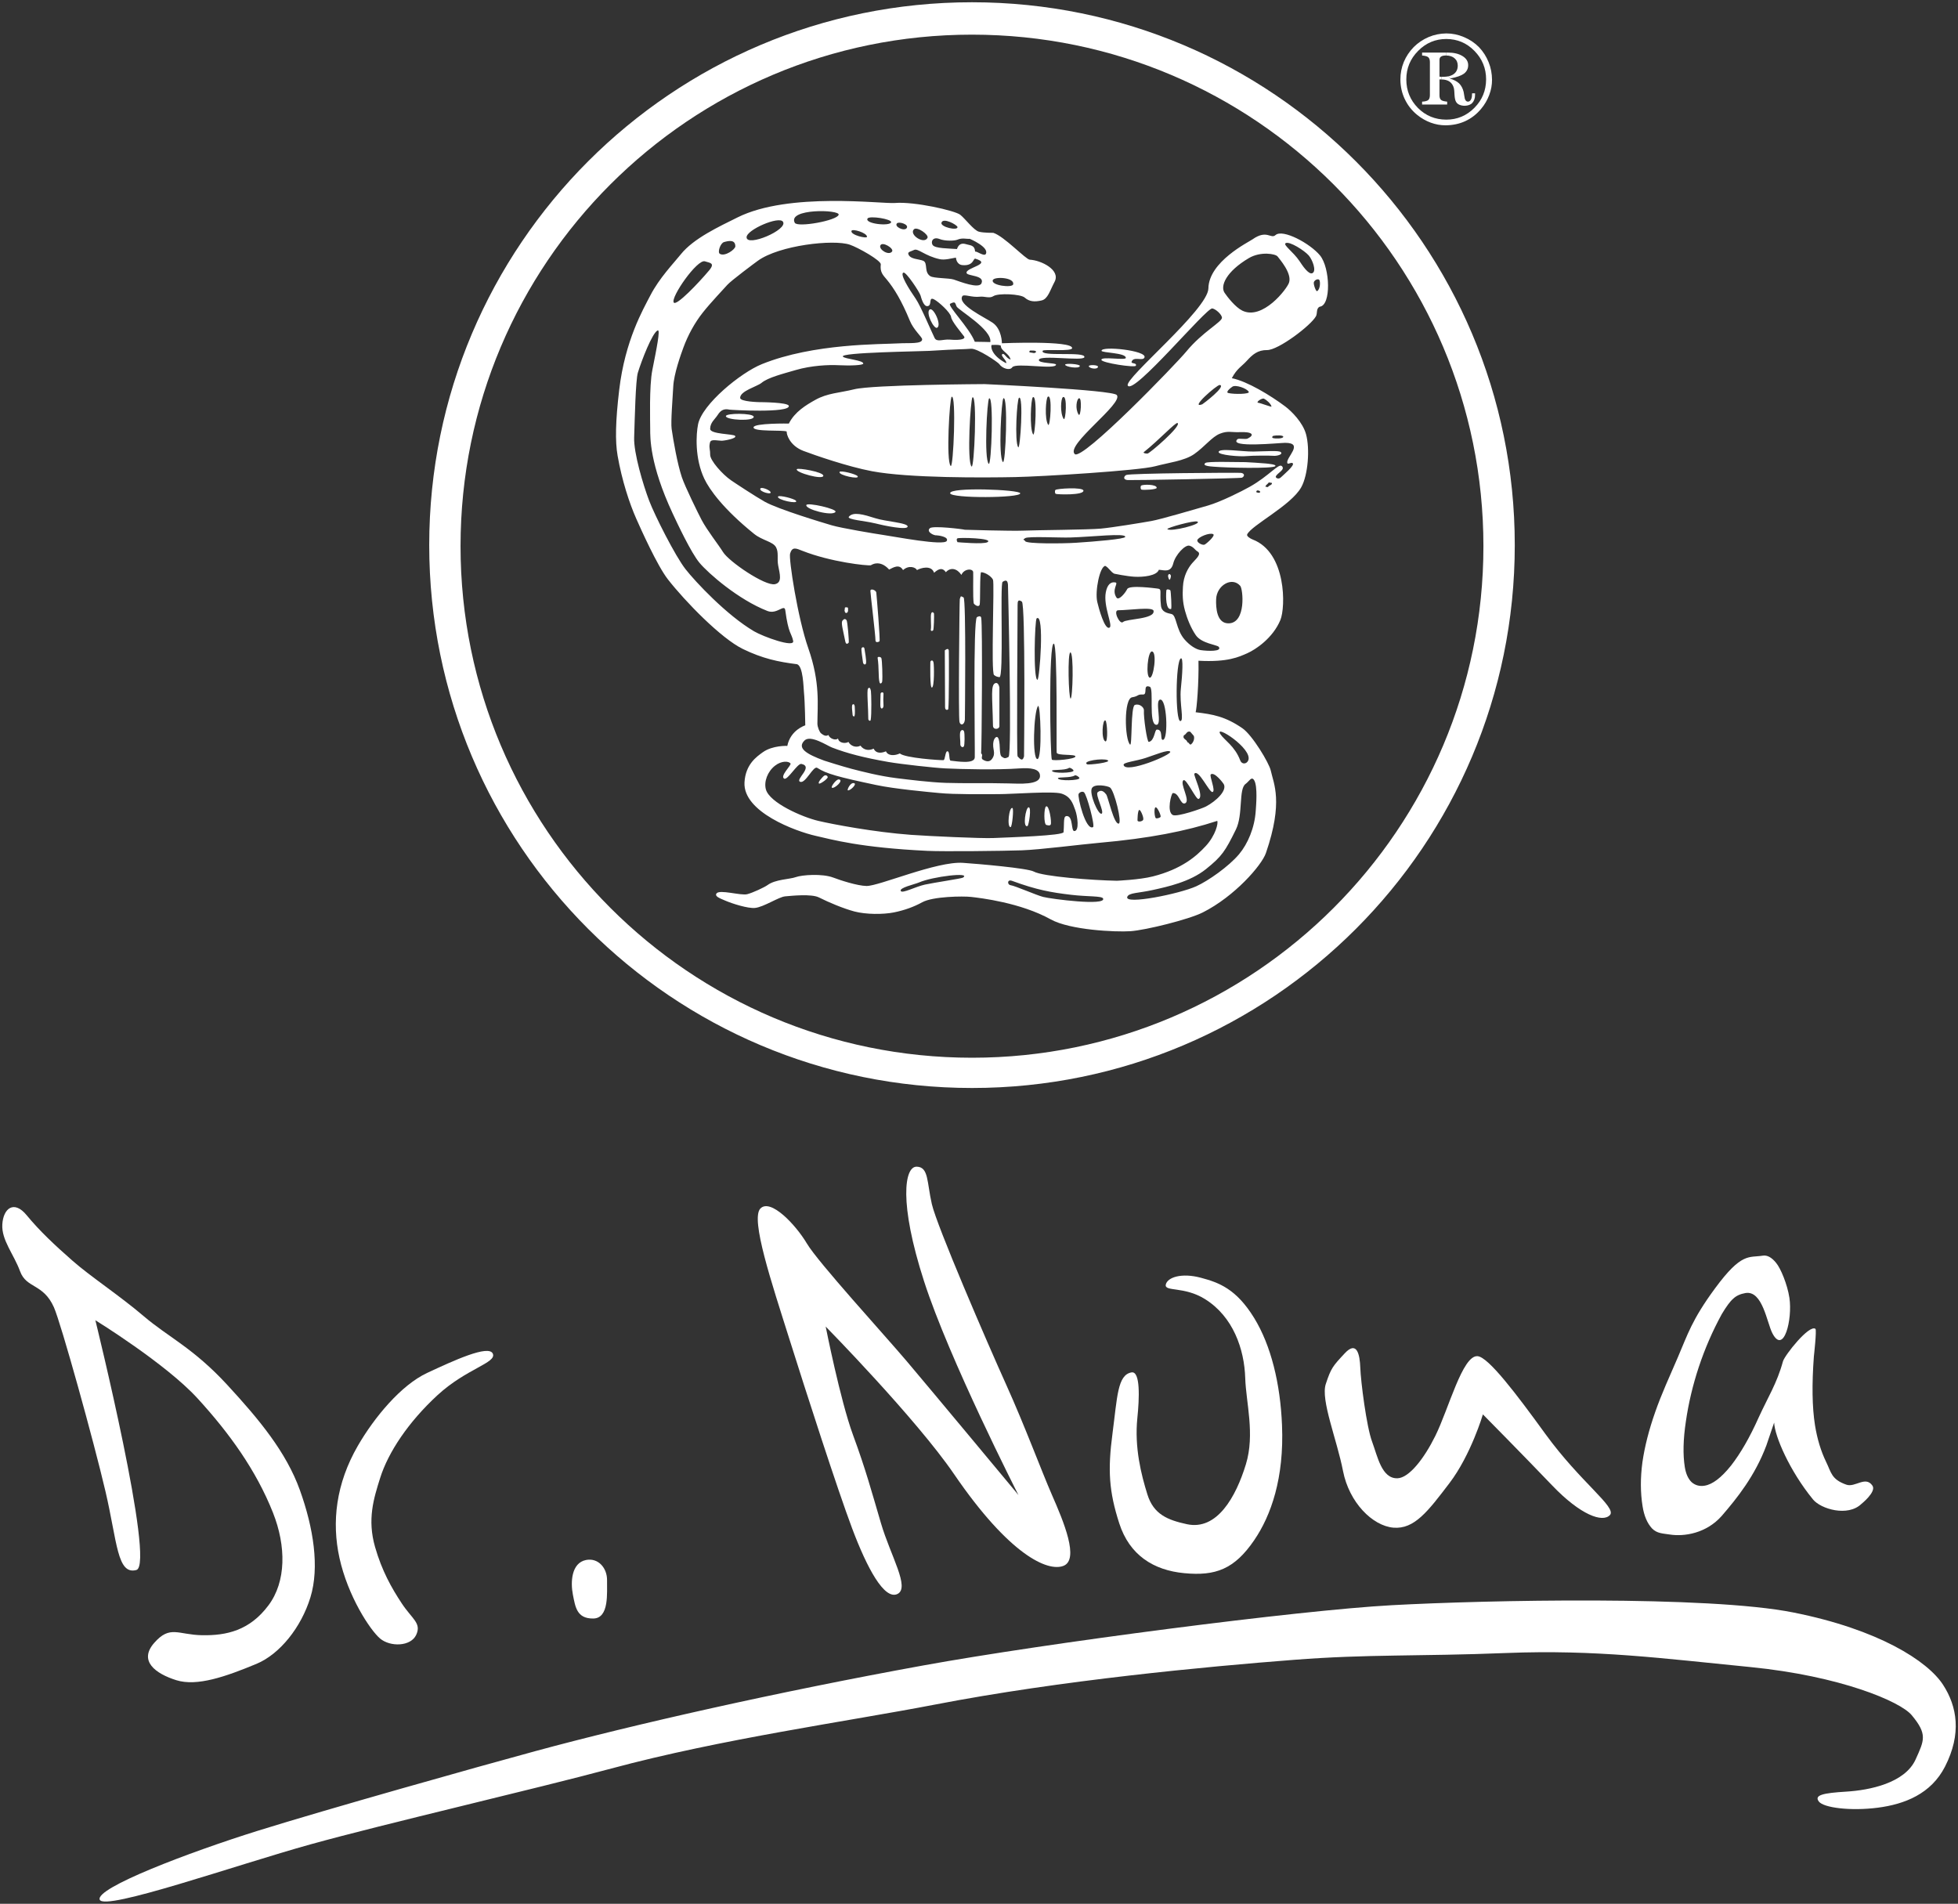 <?xml version="1.0" encoding="utf-8"?>
<!-- Generator: Adobe Illustrator 16.0.2, SVG Export Plug-In . SVG Version: 6.00 Build 0)  -->
<!DOCTYPE svg PUBLIC "-//W3C//DTD SVG 1.1//EN" "http://www.w3.org/Graphics/SVG/1.1/DTD/svg11.dtd">
<svg version="1.1" id="Layer_1" xmlns="http://www.w3.org/2000/svg" xmlns:xlink="http://www.w3.org/1999/xlink" x="0px" y="0px"
	 width="216.607px" height="210.606px" viewBox="0 0 216.607 210.606" style="enable-background:new 0 0 216.607 210.606;"
	 xml:space="preserve">
<rect x="0" y="0" width="216.607" height="210.606" fill="#333333" stroke="none"/>
<style type="text/css">
<![CDATA[
	.st0{fill:#ffffff;}
]]>
</style>
<g>
	<g>
		<g id="XMLID_1_">
			<g>
				<path class="st0" d="M214.954,186.378c1.557,2.404,2.074,5.411,0.219,9.045c-1.539,3.021-4.462,4.168-7.441,4.552
					c-2.983,0.386-6.011,0.014-6.526-0.691c-0.525-0.706,0.472-0.929,3.041-1.087c2.567-0.155,6.482-0.941,7.669-3.557
					c0.969-2.14,1.326-2.794-0.432-4.902c-1.27-1.527-7.94-4.339-17.828-5.319c-9.722-0.957-17.123-1.947-26.986-1.557
					c-9.864,0.392-15.287,0.115-23.518,0.755c-9.707,0.751-25.747,2.252-39.713,4.949c-9.698,1.871-23.6,3.787-35.818,7.076
					c-8.296,2.235-25.076,6.113-33.263,8.387c-8.184,2.269-22.809,7.412-23.325,6.123c-0.516-1.288,9.841-5.233,17.502-7.629
					c7.662-2.39,24.248-7.06,30.698-8.808c10.875-2.952,26.873-6.563,42.897-9.475c13.558-2.464,41.472-6.106,51.86-6.667
					c10.387-0.566,34.955-1.081,44.394,0.805C207.819,180.255,213.247,183.743,214.954,186.378z"/>
				<path class="st0" d="M207.144,164.352c0.457,0.678-1.214,2.01-1.214,2.01c-1.505,1.467-4.502,0.574-5.366-0.489
					c-2.584-3.16-4.232-6.984-4.297-8.5l-0.86,2.53c-1.26,3.362-3.241,5.83-4.936,7.791c-1.7,1.93-4.147,2.321-5.785,2.056
					c-0.738-0.115-1.39-0.106-1.933-0.673c-0.525-0.569-0.874-1.388-1.041-2.451c-0.244-1.513-0.249-3.133-0.018-4.861
					c0.25-1.727,0.717-3.57,1.407-5.533c0.689-1.988,1.617-4.003,2.517-6.09c1.072-2.483,1.529-4.115,4.118-7.628
					c2.942-3.996,3.721-3.361,5.277-3.608c0.484-0.078,0.976,0.187,1.466,0.791c0.507,0.599,1.251,2.383,1.477,3.874
					c0.358,2.366-0.621,6.364-1.891,3.906c-0.604-1.187-1.08-4.73-2.956-4.438c-0.57,0.096-1.032,0.302-1.369,0.629
					c-0.348,0.297-0.768,0.871-1.267,1.708c-1.014,1.854-1.86,3.8-2.539,5.842c-0.664,2.008-1.141,4.018-1.431,6.026
					c-0.3,1.983-0.338,3.664-0.119,5.048c0.119,0.741,0.369,1.302,0.757,1.675c0.397,0.348,0.882,0.478,1.435,0.386
					c0.87-0.138,1.843-0.877,2.918-2.219c1.065-1.366,2.093-3.15,3.072-5.347c1.005-2.204,2.015-3.759,2.676-6.186
					c0.188-0.673,2.908-4.115,3.593-3.596c0.158,0.121-0.173,3.052-0.173,3.052c-0.229,3.091-0.19,5.619,0.12,7.58
					c0.246,1.544,0.662,2.909,1.24,4.096c0.574,1.174,0.568,1.918,2.228,2.507C205.229,164.587,206.377,163.219,207.144,164.352z"/>
				<path class="st0" d="M170.953,158.621c3.908,5.384,7.943,8.127,7.145,8.984c-0.803,0.856-3.229,0.021-6.391-3.284
					c-3.163-3.307-7.659-7.856-7.659-7.856s-1.318,4.476-3.701,7.605s-3.883,5.119-6.199,4.927c-2.314-0.2-4.896-2.785-5.575-6.27
					c-0.676-3.483-2.492-7.851-1.905-9.625c0.587-1.772,0.764-1.963,2.1-3.396c1.334-1.434,1.665,0.125,1.717,1.601
					c0.048,1.474,0.686,6.528,1.304,8.171c0.606,1.635,1.059,4.115,2.813,4.055c1.296-0.043,2.97-2.229,4.175-4.673
					c1.488-2.992,3.014-8.964,4.68-8.834C164.653,150.115,167.755,154.21,170.953,158.621z"/>
				<path class="st0" d="M164.683,6.885c0.252,0.618,0.369,1.268,0.376,1.945c0,0.556-0.096,1.113-0.311,1.677
					c-0.21,0.557-0.506,1.072-0.904,1.543c-0.492,0.586-1.067,1.036-1.748,1.352c-0.662,0.304-1.383,0.454-2.175,0.46
					c-0.556,0-1.096-0.093-1.642-0.293c-0.536-0.199-1.024-0.476-1.488-0.849c-0.598-0.483-1.058-1.069-1.386-1.757
					c-0.32-0.676-0.481-1.397-0.484-2.175c0-0.665,0.123-1.308,0.375-1.927c0.26-0.62,0.627-1.171,1.103-1.657
					c0.471-0.469,1.018-0.837,1.648-1.107c0.628-0.265,1.277-0.391,1.96-0.399c0.668,0,1.317,0.135,1.955,0.408
					c0.645,0.271,1.191,0.641,1.656,1.112C164.075,5.697,164.424,6.247,164.683,6.885z M164.403,8.788
					c0-1.227-0.426-2.276-1.29-3.156c-0.854-0.879-1.892-1.313-3.106-1.32c-1.212,0-2.256,0.435-3.127,1.32
					c-0.867,0.873-1.304,1.922-1.304,3.156c0,1.233,0.43,2.283,1.283,3.153c0.86,0.859,1.897,1.288,3.137,1.294
					c1.21,0,2.25-0.435,3.113-1.308C163.972,11.058,164.396,10.015,164.403,8.788z"/>
				<path class="st0" d="M160.85,8.172c0.273-0.212,0.411-0.512,0.417-0.906c-0.004-0.343-0.115-0.614-0.353-0.819
					c-0.228-0.2-0.542-0.304-0.948-0.308V5.815h0.184c0.687,0,1.236,0.132,1.652,0.394c0.413,0.256,0.618,0.589,0.618,1
					c0,0.394-0.16,0.705-0.472,0.943c-0.291,0.212-0.77,0.383-1.43,0.51l-0.317-0.214C160.459,8.399,160.676,8.308,160.85,8.172z"/>
				<path class="st0" d="M163.181,10.323V10.5c0,0.371-0.104,0.664-0.304,0.885c-0.196,0.207-0.478,0.306-0.837,0.316
					c-0.225,0-0.419-0.04-0.6-0.117c-0.16-0.07-0.283-0.179-0.366-0.328c-0.099-0.17-0.146-0.428-0.167-0.785
					c-0.014-0.342-0.037-0.569-0.063-0.692c-0.08-0.328-0.234-0.569-0.473-0.744c-0.226-0.161-0.536-0.242-0.919-0.248V8.495
					c0.04,0,0.073,0,0.109,0h0.127c0.185,0,0.356-0.015,0.512-0.046l0.317,0.214c-0.044,0.007-0.089,0.017-0.134,0.024
					c0.46,0.135,0.799,0.316,1.042,0.548c0.23,0.231,0.395,0.538,0.491,0.927c0.024,0.103,0.044,0.252,0.075,0.451
					c0.047,0.417,0.168,0.621,0.4,0.632c0.129,0,0.232-0.065,0.322-0.207c0.083-0.138,0.129-0.316,0.129-0.554
					c0,0,0-0.012,0.002-0.047c0-0.037,0-0.072,0.01-0.114H163.181z"/>
				<path class="st0" d="M159.412,8.495c0.014,0,0.027,0,0.041,0v0.293h-0.208v1.755c0,0.245,0.059,0.412,0.18,0.515
					c0.118,0.099,0.342,0.153,0.67,0.187v0.319h-2.774v-0.319c0.327-0.017,0.546-0.074,0.676-0.174
					c0.123-0.101,0.179-0.271,0.187-0.527V6.86c0-0.249-0.06-0.42-0.183-0.53c-0.109-0.094-0.342-0.161-0.68-0.191V5.815h2.646
					v0.324c-0.246,0-0.423,0.036-0.55,0.122c-0.112,0.07-0.171,0.193-0.171,0.363v1.859C159.304,8.482,159.352,8.482,159.412,8.495z
					"/>
				<path class="st0" d="M141.825,157.672c0.241,5.837-1.206,9.974-3.084,12.721c-2.198,3.214-4.287,3.964-7.715,3.639
					c-3.426-0.32-6.076-2.003-7.209-5.519c-1.132-3.516-1.285-5.858-0.747-9.924c0.534-4.057,0.55-6.497,2.104-6.768
					c1-0.174,0.87,2.894,0.645,5.065c-0.327,3.256,0.424,6.23,1.112,8.433c0.684,2.205,2.24,2.832,4.363,3.292
					c3.345,0.732,5.434-3.029,6.533-6.619c1.021-3.332,0.012-6.858-0.072-9.534c-0.096-3.217-1.341-6.804-4.443-8.741
					c-2.32-1.452-4.507-0.794-4.346-1.606c0.171-0.806,1.747-1.34,3.904-0.754c1.959,0.521,3.891,1.217,5.871,4.44
					C140.603,148.833,141.639,153.044,141.825,157.672z"/>
				<path class="st0" d="M141.684,50.011c0.294,0.264-0.444,0.456-0.832,0.411c-0.335-0.032-2.369-0.029-2.902,0.032
					c-0.826,0.091-3.137-0.122-3.137-0.443c0-0.483,2.591-0.04,3.847-0.058C140.2,49.921,141.472,49.821,141.684,50.011z"/>
				<path class="st0" d="M140.042,51.273c0.205,0.023,1.226,0.106,1.034,0.298c-0.294,0.294-5.447,0.176-6.813,0.056
					c-0.335-0.026-1.335-0.083-0.912-0.412c0.241-0.193,3.253-0.091,4.441-0.091C137.957,51.124,139.7,51.235,140.042,51.273z"/>
				<path class="st0" d="M137.26,52.31c0.38,0.029,0.502,0.325,0.147,0.532c-0.154,0.086-12.23,0.296-12.646,0.267
					c-0.55-0.04-0.444-0.416-0.178-0.562C124.931,52.351,136.771,52.271,137.26,52.31z"/>
				<path class="st0" d="M129.478,65.317c0.048,0.065,0.171,2.032,0.071,2.053c-0.569,0.12-0.587-1.335-0.519-2.053
					C129.046,65.127,129.394,65.202,129.478,65.317z"/>
				<path class="st0" d="M129.512,63.63c0.071,0.12-0.075,0.574-0.146,0.502c-0.1-0.089-0.251-0.554-0.032-0.621
					C129.429,63.48,129.478,63.579,129.512,63.63z"/>
				<path class="st0" d="M126.229,53.735c0.142-0.169,1.745-0.181,1.733,0.234c-0.007,0.194-1.516,0.267-1.692,0.189
					C126.16,54.113,126.157,53.813,126.229,53.735z"/>
				<path class="st0" d="M121.859,38.803c0-0.563,5.004-0.03,4.757,0.725c-0.156,0.483-1.231-0.171-1.433,0.504
					c-0.062,0.229,0.614,0.074,0.471,0.428c-0.092,0.238-3.769-0.314-3.809-0.65c-0.048-0.415,2.683,0.086,2.702-0.216
					C124.583,39.012,121.859,39.043,121.859,38.803z"/>
				<path class="st0" d="M120.452,40.506c0-0.181,1.076-0.144,1.018,0.078C121.392,40.931,120.452,40.744,120.452,40.506z"/>
				<path class="st0" d="M119.961,39.514c-0.116,0.474-4.915-0.296-5.034,0.296c-0.08,0.408,1.92,0.315,1.9,0.531
					c-0.064,0.595-4.464-0.261-4.847,0.293c-0.267,0.396-1.112,0.126-1.435-0.361c-0.128-0.193-2.412-1.754-3.124-1.693
					c-1.063,0.083-1.11,0.015-4.617,0.235c-0.925,0.058-9.968,0.164-9.554,0.638c0.24,0.273,2.252,0.389,2.252,0.768
					c0,0.181-1.382,0.252-2.726,0.181c-1.125-0.061-3.039,0.035-4.738,0.531c-1.421,0.416-3.08,0.828-3.791,1.42
					c-0.498,0.412-2.368,0.889-2.368,1.662c0,0.433,2.131,0.471,2.131,0.471s3.197,0.003,3.256,0.42
					c0.108,0.815-6.436,0.442-6.571,0.41c-0.536-0.12-0.938,0.006-1.301,0.592c-0.301,0.472-0.832,0.831-0.832,1.539
					c0,0.595,2.557,0.546,2.758,0.77c0.263,0.299-1.306,0.558-1.513,0.538c-1.185-0.123-1.229-0.08-1.305,0.412
					c-0.061,0.413,0.073,0.648,0.06,1.128c-0.015,0.643,1.364,2.188,2.311,2.838c0.424,0.294,2.759,1.83,3.73,2.371
					c1.482,0.831,6.399,2.312,7.406,2.607c1.042,0.312,4.92,0.957,5.685,1.066c1.242,0.177,6.751,1.247,7.048,0.654
					c0.229-0.458-0.954-0.606-1.144-0.612c-0.234,0.051-1.177-0.377-0.73-0.787c0.333-0.309,3.692,0.109,3.87,0.171
					c0,0,5.167,0.158,6.444,0.099c1.454-0.063,7.186-0.093,8.605-0.225c1.351-0.129,4.461-0.641,5.58-0.84
					c1.004-0.178,4.728-1.267,6.279-1.716c1.42-0.416,3.701-1.56,4.616-2.074c2.103-1.185,3.185-2.607,3.536-2.292
					c0.45,0.405-0.535,0.776-0.662,1.165c-0.041,0.134,0.293,0.357,0.56,0.091c0.253-0.25,1.603-1.362,1.305-1.572
					c-0.198-0.135-0.529,0.199-0.595-0.026c-0.16-0.603,1.897-2.222-0.234-2.225c-0.592,0-6.336,0.597-5.274-0.403
					c0.136-0.126,0.895,0.049,1.126-0.071c0.813-0.405,0.536-0.77-0.884-0.708c-0.918,0.038-1.297-0.181-2.191,0.173
					c-0.891,0.358-1.662,1.425-2.84,2.254c-1.096,0.761-2.85,0.948-4.324,1.347c-1.796,0.483-12.501,1.139-15.463,1.196
					c-3.444,0.072-11.784,0.123-15.87-0.65c-2.672-0.502-6.379-1.791-7.584-2.249c-1.54-0.594-1.878-1.885-1.836-2.137
					c-0.319-0.205-3.739,0.063-3.67-0.471c0.059-0.476,3.907-0.413,3.907-0.413c0.652-1.305,1.912-2.049,2.902-2.606
					c1.362-0.773,2.665-0.773,4.325-1.185c2.058-0.515,14.421-0.574,14.421-0.574s14.114,0.632,14.626,1.205
					c0.805,0.908-5.713,5.529-4.647,6.536c0.825,0.776,11.195-9.952,12.336-11.34c1.806-2.199,4.011-3.297,3.95-3.768
					c-0.046-0.348-0.667-0.926-1.066-1.004c-0.638-0.129-8.75,9.659-9.355,8.529c-0.412-0.77,8.882-8.414,8.919-10.745
					c0.048-2.967,4.446-5.119,4.881-5.427c1.598-1.124,2.014,0,2.543-0.471c0.799-0.708,3.819,0.917,4.921,2.248
					c1.127,1.367,1.256,5.537-0.026,5.674c-0.423,0.193-0.239,0.728-0.419,1.056c-0.566,1.031-4.175,3.758-5.411,3.743
					c-1.023-0.012-1.607,0.488-2.246,1.195c-0.54,0.603-1.081,0.833-1.651,1.914c1.697,0.34,4.27,1.9,5.902,3.122
					c0.709,0.535,1.955,1.778,2.309,3.082c0.436,1.594,0.233,4.495-0.531,5.863c-1.123,2.017-5.506,4.205-5.982,5.215
					c-0.09,0.197,0.348,0.466,0.615,0.568c3.739,1.438,3.652,7.49,3.056,8.91c-0.829,1.989-2.724,3.257-3.669,3.674
					c-0.922,0.402-2.133,1.003-5.389,0.824c0.055,2.43-0.202,5.419-0.314,5.698c1.915,0.226,3.273,0.465,5.17,1.768
					c1.105,0.758,2.96,3.851,3.141,4.679c0.305,1.431,1.421,3.436-0.535,9.126c-0.468,1.365-3.465,4.8-6.987,6.574
					c-1.543,0.776-6.277,1.952-7.995,2.075c-1.657,0.109-6.695-0.123-8.825-1.308c-3.336-1.851-7.757-2.366-8.826-2.486
					c-0.866-0.097-4.204-0.061-5.387,0.592c-0.908,0.501-1.965,0.888-3.14,1.124c-1.185,0.235-3.08,0.235-4.369-0.106
					c-1.244-0.334-2.81-0.995-3.921-1.552c-0.831-0.415-3.023-0.181-3.734-0.119c-0.709,0.061-2.367,1.185-3.341,1.282
					c-0.762,0.073-2.462-0.454-3.285-0.809c-0.64-0.273-1.191-0.473-0.971-0.792c0.327-0.477,2.682,0.257,3.393,0.081
					c0.602-0.147,1.926-0.77,2.251-1.008c0.888-0.65,2.436-0.63,3.14-0.885c0.652-0.239,2.901-0.415,4.145,0.058
					c0.73,0.281,2.648,0.908,3.663,0.925c1.37,0.027,7.768-2.759,10.684-2.558c1.604,0.109,7.146,0.583,7.832,0.966
					c0.979,0.548,6.487,0.966,9.177,1.015c0,0,2.523-0.106,3.988-0.48c3.186-0.809,4.811-2.234,5.842-3.349
					c1.11-1.2,1.42-2.582,1.277-2.794c-3.433,1.124-7.45,1.93-13.086,2.428c-2.021,0.179-6.454,0.753-8.533,0.828
					c-2.07,0.073-8.64,0.144-10.42,0.061c-7.461-0.357-10.541-1.247-12.378-1.661c-2.208-0.5-8.07-2.641-7.877-5.924
					c0.118-2.012,1.362-2.843,2.012-3.317c1.093-0.792,2.724-0.709,2.724-0.709c0.355-1.777,1.988-2.276,1.988-2.276
					s-0.032-2.521-0.15-3.704c-0.049-0.481-0.081-2.828-0.755-3.057c-2.09-0.261-3.807-0.621-5.997-1.684
					c-2.427-1.182-6.398-5.274-8.293-7.701c-1.195-1.532-3.021-5.628-3.494-6.694c-0.769-1.73-1.598-4.268-2.073-6.99
					c-0.275-1.578-0.237-3.794,0.178-7.284c0.648-5.476,2.644-8.893,3.434-10.425c1.009-1.958,2.591-3.581,3.377-4.563
					c1.42-1.777,4.26-3.079,6.275-4.085c5.687-2.843,15.991-1.48,17.413-1.598c2.134-0.179,6.629,0.837,7.227,1.302
					c0.533,0.415,1.5,1.725,2.07,1.874c0.535,0.141,1.586,0.125,1.586,0.125c1.199,0.371,3.595,2.951,4.038,2.972
					c1.25,0.065,3.442,1.131,2.744,2.448c-0.522,0.981-0.74,1.9-1.437,2.061c-0.768,0.176-1.359,0.141-1.867-0.316
					c-0.441-0.396-2.928-0.515-3.465-0.161c-0.422,0.284-1.002,0-1.477,0.061c-0.893,0.113-1.795-0.317-1.956-0.061
					c-0.59,0.946,2.522,2.363,3.375,2.961c0.994,0.703,1,2.216,1,2.252c0,0,7.769-0.326,7.769,0.533
					c0,0.416-3.153,0.089-3.256,0.297C114.991,39.514,120.135,38.825,119.961,39.514z M109.554,37.841
					c0.235-1.364-3.563-3.562-3.731-3.941c-0.184-0.413-0.117-0.594-0.71-0.298c-0.36,0.181,2.132,2.667,2.724,4.205
					C108.727,37.807,109.26,37.841,109.554,37.841z M109.701,38.163c-0.088,0.083-0.147,1.098,1.601,2.015
					c0.163-0.222-0.679-0.844-0.414-1.004c0.23-0.148,0.414,0.469,0.916,0.604c-0.209-0.755-1.093-0.934-1.093-1.555
					C110.5,38.163,110.442,38.132,109.701,38.163z M145.708,32.205c0.358-0.205,0.372-1.075,0.239-1.242
					c-0.116-0.149-0.478-0.031-0.593,0.235C145.261,31.406,145.579,32.282,145.708,32.205z M145.192,30.215
					c0.475-0.238,0-1.48-0.413-1.958c-0.491-0.554-2.133-1.597-2.55-1.359c-0.327,0.187,0.832,0.948,1.529,1.983
					C144.053,29.327,144.766,30.428,145.192,30.215z M142.604,31.259c0.339-1.043-1.072-2.615-1.262-2.879
					c-0.219-0.31-1.9-0.595-3.195,0.178c-2.491,1.478-3.198,3.078-2.666,3.848c0.308,0.45,1.178,1.578,1.952,1.958
					C139.675,35.455,142.38,31.967,142.604,31.259z M141.96,48.336c0.065-0.225-0.863-0.179-1.078-0.125
					c-0.148,0.038-0.189,0.196-0.08,0.242C141.035,48.537,141.896,48.548,141.96,48.336z M140.271,53.885
					c0.096-0.213,0.509-0.224,0.43-0.466l-0.344-0.05c-0.083,0.172-0.379,0.299-0.359,0.474L140.271,53.885z M139.243,44.563
					c0.116,0,1.436,0.489,1.42,0.418c-0.061-0.328-0.584-0.763-0.829-0.876C139.588,43.993,138.813,44.563,139.243,44.563z
					 M139.424,54.411c-0.085-0.157-0.226-0.157-0.375-0.157c-0.007,0.072-0.134,0.135-0.038,0.207
					C139.128,54.493,139.339,54.587,139.424,54.411z M138.919,89.686c0.031-0.489,0.238-2.708-0.178-3.375
					c-0.297-0.477-0.535,0.115-0.948,0.412c-0.785,0.561-0.257,3.388-1.067,5.036c-1.186,2.409-1.548,2.969-3.316,4.388
					c-1.774,1.418-4.289,1.956-5.863,2.304c-1.598,0.361-2.683,0.29-2.844,0.773c-0.297,0.888,5.777-0.339,7.641-1.183
					c1.305-0.594,3.586-2.179,4.74-3.557C138.031,93.352,138.799,91.582,138.919,89.686z M135.895,43.481
					c0.669,0.155,2.386,0.12,2.253-0.129c-0.208-0.402-1.454-0.817-1.809-0.579C136.113,42.923,135.53,43.397,135.895,43.481z
					 M138.091,84.118c0.531-1.303-3.831-4.079-3.083-2.904c0.416,0.653,1.589,1.306,2.194,2.904
					C137.379,84.592,137.915,84.541,138.091,84.118z M135.959,68.956c1.905-0.083,1.56-3.78,1.243-4.147
					c-0.908-1.052-2.608-0.061-2.666,1.478C134.501,67.223,134.594,69.014,135.959,68.956z M133.415,89.216
					c1.127-0.594,2.37-1.778,1.957-2.486c-0.066-0.117-1.007-1.365-1.423-1.069c-0.201,0.147,0.593,1.886,0.181,1.955
					c-0.354,0.061-1.539-2.574-2-2.026c-0.133,0.161,1.112,2.56,0.461,2.794c-0.271,0.099-1.352-2.279-1.662-2.073
					c-0.472,0.325,0.807,2.271,0.181,2.55c-0.534,0.235-0.663-1.185-1.365-1.127c-0.164,0.014-0.707,2.075,0,2.428
					C130.228,90.401,132.983,89.447,133.415,89.216z M132.997,44.728c0.09-0.036,2.711-2.026,1.941-2.141
					C134.646,42.541,131.522,45.271,132.997,44.728z M132.815,71.916c0.771,0.118,2.416,0.182,2.014-0.355
					c-0.178-0.237-1.897-0.357-2.547-1.303c-0.569-0.831-0.961-1.868-1.182-2.667c-0.299-1.069-0.278-1.863-0.237-2.665
					c0.06-1.227,0.574-2.093,1.007-2.606c0.386-0.46,1.121-1.033,0.596-1.323c-0.281-0.158-0.422-0.515-0.893-0.632
					c-0.473-0.117-1.539,1.005-1.777,1.955c-0.271,1.08-1.029,0.738-1.596,0.712c-0.232,0.665-1.721,0.828-2.725,0.767
					c-0.838-0.049-2.203-0.333-2.203-0.333c-0.383-0.175-0.625-0.685-1.004-0.866c-0.601,0.078-1.153,2.788-0.883,3.986
					c0.143,0.624,0.831,3.194,1.373,2.833c0.369-0.251-0.723-2.363-0.425-3.901c0.153-0.811,0.528-1.198,1.075-1.083
					c0.348,0.078-0.472,0.805,0.108,1.675c0.239,0.354,0.94-0.458,1.185-0.946c0.239-0.476,3.103-0.081,3.317-0.059
					c0.591,0.059,0.236,0.293,0.414,1.894c0.081,0.728,0.713,0.823,1.167,0.928c0.573,0.129,0.472,1.688,1.439,2.808
					C131.621,71.406,132.297,71.835,132.815,71.916z M133.26,60.248c0.21-0.097,1.242-1.01,0.948-1.157
					c-0.399-0.2-1.642,0.316-1.747,0.65C132.372,60.016,133.026,60.353,133.26,60.248z M129.146,58.531
					c0.324,0.343,3.895-0.558,3.314-0.83C132.109,57.533,129.023,58.401,129.146,58.531z M131.728,82.367
					c0.27-0.181,0.451-0.621,0.342-0.957l-0.394-0.46c-0.397-0.126-0.423,0.298-0.707,0.389c-0.197,0.442,0.331,0.427,0.386,0.773
					C131.553,82.129,131.538,82.367,131.728,82.367z M130.632,76.21c0.171-1.601,0.291-3.532,0-3.377
					c-0.591,0.328-0.623,6.936-0.057,6.934C131.021,79.763,130.468,77.811,130.632,76.21z M126.95,50.175
					c0.271-0.042,3.794-3.078,3.319-3.377c-0.205-0.123-2.069,1.9-3.735,3.22C126.409,50.114,126.795,50.201,126.95,50.175z
					 M124.3,84.621c0.204,1.027,5.49-1.181,5.15-1.478c-0.266-0.238-1.655,0.36-2.724,0.708
					C125.659,84.2,124.239,84.328,124.3,84.621z M128.683,81.839c0.577-0.167,0.412-4.618-0.358-4.441
					c-0.594,0.135,0.3,2.84-0.416,2.782c-0.884-0.077-0.226-4.018-0.707-4.205c-0.844-0.322-0.181,0.889-0.768,0.856
					c-0.652-0.038-0.451,0.19-1.183,0.304c-0.951,0.142-0.835,4.643-0.238,5.235c0.25,0.26,0.058-4.205,0.529-4.383
					c0.516-0.193,1.027,0.273,1.007,0.592c-0.061,0.712,0.342,3.529,0.536,3.495c0.646-0.117,0.642-1.343,0.884-1.359
					C128.74,80.654,128.267,81.957,128.683,81.839z M128.386,90.369c0.089-0.117-0.328-1.063-0.533-1.063
					c-0.227,0-0.136,1.146,0.027,1.21C128,90.565,128.31,90.478,128.386,90.369z M124.239,68.809
					c0.36-0.361,3.556-0.296,3.375-1.242c-0.084-0.466-2.724-0.059-3.906-0.059C123.087,67.507,123.886,69.163,124.239,68.809z
					 M127.201,74.968c0.413,0.055,0.829-2.844,0.238-2.902C126.959,72.018,126.727,74.909,127.201,74.968z M126.474,90.671
					c0.075-0.264-0.331-1.178-0.457-1.069c-0.178,0.147-0.178,1.124-0.178,1.152C125.839,90.967,126.405,90.89,126.474,90.671z
					 M124.48,59.393c0.067-0.454-3.655,0-6.103,0.068c-1.202,0.035-4.615-0.152-4.96,0.067c-0.38,0.245-0.101,0.135,0,0.342
					c0.153,0.308,4.205,0.266,5.618,0.173C121.173,59.905,124.449,59.632,124.48,59.393z M123.764,91.108
					c0.396-0.083-0.491-3.673-0.973-3.996c-0.271-0.178-1.683-0.445-1.99,0.063c-0.349,0.587,0.708,3.021,1.068,2.838
					c0.338-0.164-0.733-2.113-0.439-2.369c0.401-0.357,0.729-0.04,0.944,0.238C122.583,88.15,123.234,91.231,123.764,91.108z
					 M120.265,84.552c0.147,0.091,2.828-0.209,2.256-0.463C121.992,83.851,119.644,84.177,120.265,84.552z M122.288,82.016
					c0.295,0.116,0.213-2.184,0-2.313C121.962,79.512,121.788,81.816,122.288,82.016z M115.404,99.223
					c0.952,0.237,6.93,1.005,6.632,0.181c-0.105-0.31-1.68-0.193-3.556-0.419c-2.168-0.256-3.784-0.534-6.51-1.538
					c-0.577-0.213-0.543,0.428-0.181,0.474C112.265,97.98,114.669,99.036,115.404,99.223z M120.923,91.496
					c0.232-0.123-0.684-3.591-1.006-3.851c-0.167-0.135-0.475-0.026-0.592,0.181C119.176,88.088,120.095,91.939,120.923,91.496z
					 M117.032,86.094c0.033,0.327,2.41,0.26,2.381-0.018c-0.012-0.125-0.391-0.369-0.506-0.298
					C118.425,86.089,117.012,85.931,117.032,86.094z M119.325,45.864c0.232,0.361,0.411-1.955,0.028-1.803
					C119.112,44.164,118.91,45.21,119.325,45.864z M118.842,91.936c0.593,0,0.354-1.658,0.116-2.308
					c-0.283-0.787-0.521-1.521-1.539-1.839c-0.953-0.293-5.391,0.063-6.988,0.063c-1.718,0-4.801,0.045-6.515-0.123
					c-1.244-0.116-4.963-0.457-6.99-0.889c-4.205-0.888-5.505-1.244-6.514-1.894c-0.434-0.284-1.3,1.777-1.895,1.54
					c-0.592-0.239,1.523-1.681,0.141-1.978c-0.438-0.097-1.537,1.86-1.919,1.622c-0.473-0.296,0.838-1.487,0.712-1.667
					c-0.188-0.273-0.981-0.334-1.719,0.245c-0.83,0.65-1.242,1.778-1.002,2.627c0.416,1.475,4.024,3.059,5.801,3.475
					c1.573,0.371,6.158,1.242,10.246,1.543c1.971,0.143,7.809,0.413,9.121,0.354c1.831-0.081,7.729-0.264,7.76-0.651
					c0.098-1.185-0.064-1.834,0.412-1.777C118.719,90.358,118.48,91.936,118.842,91.936z M116.363,84.032
					c0.116,0.173,2.634-0.049,2.608-0.357c-0.027-0.278-2.004-0.049-2.075-0.416c-0.044-0.224,0.115-11.965-0.314-12.055
					C115.988,71.075,116.177,83.749,116.363,84.032z M116.377,85.265c0.038,0.325,2.41,0.261,2.383-0.017
					c-0.007-0.127-0.389-0.374-0.502-0.296C117.77,85.262,116.363,85.101,116.377,85.265z M118.437,77.277
					c0.238,0,0.367-5.113-0.025-5.101C118.083,72.183,118.214,77.277,118.437,77.277z M117.664,46.337
					c0.235,0.365,0.447-2.746-0.085-2.394C117.358,44.093,117.251,45.683,117.664,46.337z M115.95,46.987
					c0.232,0.365,0.502-3.458-0.03-3.101C115.701,44.032,115.536,46.337,115.95,46.987z M115.05,85.892
					c0.058-0.889-1.12-0.966-2.253-0.889c-2.485,0.181-6.396,0.091-8.231,0c-1.185-0.058-4.856-0.463-6.276-0.708
					c-2.726-0.477-4.561-0.951-6.255-1.604c-0.527-0.203-2.369-1.442-3.043-0.767c-0.829,0.828,0.176,1.482,2.197,2.222
					c0.105,0.04,2.019,0.641,3.007,0.902c1.19,0.309,3.124,0.808,5.002,1.038c1.342,0.164,3.652,0.457,5.429,0.518
					c1.958,0.068,4.737,0,6.932,0.061C112.797,86.697,114.984,86.849,115.05,85.892z M114.767,83.971
					c0.557-0.029,0.338-6.283,0.058-5.863C114.35,78.815,114.179,84,114.767,83.971z M114.767,75.202
					c0.238,0.032,0.805-7.476-0.084-6.793C114.47,68.57,114.288,75.145,114.767,75.202z M114.418,39.063
					c0.064-0.063,0.245-0.04,0.181-0.197c-0.153-0.135-0.387-0.056-0.583-0.093c-0.106-0.003-0.192,0.117-0.112,0.207
					L114.418,39.063z M114.288,48.054c0.232,0.366,0.506-4.462-0.026-4.11C114.043,44.093,113.878,47.403,114.288,48.054z
					 M113.285,83.675c0,0,0.177-16.82-0.239-17.12c-0.409-0.289-0.478-0.046-0.473,0.36c0.008,0.328-0.125,16.634,0,16.76
					C112.807,83.909,113.107,84.328,113.285,83.675z M112.636,49.477c0.226,0.36,0.621-5.829,0.089-5.472
					C112.507,44.15,112.22,48.823,112.636,49.477z M112.083,31.458c0.178-0.773-2.068-0.889-2.249-0.477
					C109.579,31.581,111.987,31.874,112.083,31.458z M111.571,83.732c0.409-0.235-0.064-19.071-0.064-19.071
					c-0.052-0.502-0.246-0.513-0.592-0.293c-0.31,0.196,0.151,10.626-0.355,10.541c-0.23-0.038-0.375-0.061-0.593-0.238
					c-0.354-0.296,0.062-10.148-0.116-10.538c-0.17-0.371-0.852-0.817-1.303-0.833c-0.182,0-0.073,3.377-0.178,3.616
					c-0.147,0.328-0.635-0.083-0.651-0.181c-0.108-0.633-0.034-3.045-0.058-3.435c-0.029-0.44-1.009-0.412-1.305,0.299
					c-0.474-0.71-1.185-0.888-1.718-0.299c-0.328-0.474-0.71-0.474-1.303,0.061c-0.296-0.888-1.481-0.535-1.894-0.296
					c-0.127-0.296-0.887-0.592-1.54,0c-0.415-0.711-1.066-0.296-1.54-0.058c-1.064-1.185-2.015-0.477-2.015-0.477
					c-0.381,0.083-4.439-0.354-7.58-1.596c-0.721-0.29-1.123-0.477-1.359,0.296c-0.174,0.561,0.835,7.125,2.012,10.48
					c1.344,3.836,1.008,6.304,1.008,8.353c0,0.357,0.242,0.949,0.417,1.072c0.144,0.096,0.472,0.406,0.797,0.17
					c0.147,0.416,0.828,0.653,1.065,0.386c0.089,0.531,0.831,0.591,1.155,0.384c0.237,0.443,0.83,0.683,1.331,0.415
					c0.387,0.531,0.978,0.563,1.455,0.326c0.323,0.682,1.092,0.417,1.36,0.296c0.235,0.533,0.977,0.502,1.54,0.237
					c0.532,0.503,4.5,0.77,4.829,0.741c0.181-0.012,0.188-0.94,0.41-0.978c0.325-0.059,0.152,1.01,0.384,1.036
					c0.664,0.065,2.615,0.413,2.665-0.353c0.038-0.571-0.207-15.205,0.237-15.52c0.05-0.032,0.417-0.236,0.474,0.061
					c0.164,0.818,0.058,14.615-0.008,15.009c0.278,0.181-0.092,0.513,0.187,0.688c0.438,0.27,0.784,0.238,1.005-0.061
					c0.516-0.698,0-1.066,0.178-1.955c0.071-0.367,0.413-0.768,0.58-0.226c0.205,0.67,0.011,1.765,0.368,1.942
					C111.066,83.839,111.126,83.986,111.571,83.732z M110.95,51.112c0.304,0.302,0.587-7.405,0.055-7.051
					C110.786,44.208,110.415,50.579,110.95,51.112z M109.378,51.311c0.303,0.307,0.575-7.592,0.044-7.238
					C109.2,44.222,108.845,50.778,109.378,51.311z M109.25,59.973c0.693-0.446-3.2-0.534-3.344-0.413
					c-0.132,0.117-0.044,0.293,0.02,0.418C105.926,59.978,108.831,60.244,109.25,59.973z M109.065,28.081
					c0.374-0.75-1.776-1.659-1.776-1.659c-0.401,0.026-0.838-0.135-1.372,0.093c-0.345,0.146-1.388,0.16-1.967-0.07
					c-0.808-0.319-1.016,0.371-0.749,0.687c0.298,0.357,1.727,0.348,2.665,0.417c0.179-0.535,0.518-0.702,1.051-0.524
					c0.393,0.132,0.903,0.049,0.963,0.822C108.007,27.717,108.889,28.439,109.065,28.081z M108.578,31.338
					c0.387-0.897-1.534-0.788-1.645-1.125c-0.199-0.603,2.958-1.008,0.948-1.601c-0.239,0-0.179,0.831-1.422,0.715
					c-0.671-0.065-0.709-0.829-0.709-0.829c-0.487,0.076-1.224,0.294-1.778,0.175c-1.658-0.355-2.43-1.246-2.856-1.021
					c-0.276,0.148-0.697,0.194-0.636,0.428c0.148,0.615,1.196,0.568,1.657,0.77c0.535,0.239,0.059,1.243,0.777,1.7
					c0.386,0.248,2.065,0.197,2.6,0.375C106.201,31.156,108.297,31.989,108.578,31.338z M107.481,51.608
					c0.305,0.306,0.638-8.007,0.103-7.651C107.366,44.102,106.948,51.074,107.481,51.608z M105.054,37.569
					c1.372,0.117,1.775-0.115,1.598-0.354c-0.371-0.495-1.377-1.67-1.435-2.143c-0.063-0.5-1.382-1.701-1.895-1.959
					c-0.592-0.293-0.239,0.534-0.592,0.715c-0.436,0.215-0.712-0.477-0.889-1.127c-0.103-0.38-1.601-2.647-1.895-2.547
					c-0.44,0.147,0.62,1.829,1.361,2.9c0.534,0.773,1.755,3.677,2.088,4.34C103.644,37.885,104.342,37.511,105.054,37.569z
					 M106.52,97.09c1.008-0.651-3.376-0.122-4.855,0.532c-0.466,0.203-2.232,0.583-2.012,0.947c0.176,0.299,1.596-0.474,2.664-0.71
					C103.259,97.651,106.365,97.19,106.52,97.09z M104.149,24.645c-0.119,0.474,1.81,0.908,1.777,0.474
					C105.906,24.884,104.31,24.01,104.149,24.645z M105.171,51.548c0.305,0.305,0.639-8.009,0.106-7.651
					C105.056,44.043,104.638,51.015,105.171,51.548z M102.608,26.304c0.161-0.345-1.183-1.305-1.519-0.923
					C100.556,25.979,102.252,27.074,102.608,26.304z M99.411,37.985c1.127-0.071,2.635,0.106,2.603-0.46
					c-0.014-0.248-0.945-1.031-1.359-2.04c-0.92-2.237-1.746-3.583-2.551-4.553c-0.427-0.51-0.767-0.814-0.667-1.683
					c0.048-0.431-2.513-1.868-3.414-2.176c-1.809-0.623-7.819,0.058-10.187,1.776c-0.327,0.234-2.978,2.21-3.377,2.666
					c-0.413,0.474-1.798,1.907-2.723,3.078c-0.889,1.127-1.631,2.484-2.132,3.851c-0.268,0.729-1.056,2.898-1.125,4.321
					c-0.059,1.189-0.289,3.919-0.178,4.682c0.178,1.247,0.63,3.848,1.125,5.332c0.355,1.069,1.841,4.076,2.191,4.74
					c0.591,1.127,1.895,2.782,2.371,3.555c0.646,1.049,4.662,3.788,5.744,3.551c0.829-0.176,0.533-1.123,0.355-2.07
					c-0.144-0.766,0.079-1.432-0.237-2.014c-0.342-0.633-1.52-0.749-2.428-1.482c-3.376-2.725-4.936-4.889-5.508-6.099
					c-1.066-2.254-0.913-4.928-0.688-6.028c0.449-2.209,4.715-5.706,7.062-6.651C90.026,37.962,97.489,38.104,99.411,37.985z
					 M100.301,25.237c0.294-0.413-0.843-0.756-1.068-0.534C98.876,25.06,100.023,25.625,100.301,25.237z M98.684,27.827
					c0.258-0.342-1.124-1.185-1.303-0.651C97.23,27.626,98.329,28.304,98.684,27.827z M98.582,24.587
					c0.083-0.361-2.406-0.75-2.606-0.416C95.619,24.764,98.474,25.057,98.582,24.587z M94.199,25.534
					c-0.171,0.457,1.747,0.911,1.718,0.65C95.865,25.727,94.293,25.28,94.199,25.534z M92.778,23.757
					c0.159-0.586-5.686-0.712-4.856,0.888C88.207,25.192,92.6,24.407,92.778,23.757z M83.421,69.838
					c1.008,0.592,4.481,1.86,4.325,1.069c-0.178-0.889-0.518-0.734-0.874-3.4c-0.099-0.744-0.905,0.497-1.971,0.083
					c-3.213-1.253-6.535-4.153-7.52-5.332c-0.928-1.107-2.442-4.334-2.963-5.45c-2.548-5.452-2.489-8.41-2.489-9.361
					c0-0.796-0.121-4.726,0.237-6.514c0.472-2.372,0.91-4.518,0.592-4.383c-0.594,0.255-1.775,3.314-2.193,4.676
					c-0.252,0.84-0.341,5.087-0.411,7.168c-0.061,1.719,1.005,5.273,1.66,6.994c0.603,1.593,2.879,6.117,4.026,7.58
					C76.908,64.333,80.375,68.048,83.421,69.838z M82.592,26.244c0,1.127,4.617-0.832,4.024-1.717
					C86.176,23.866,82.592,25.418,82.592,26.244z M81.347,27.253c0-0.771-0.735-0.622-1.244-0.476
					c-0.415,0.115-0.746,1.134-0.475,1.3C80.194,28.425,81.347,27.578,81.347,27.253z M78.445,29.918
					c0.715-0.855,0.059-0.829-0.458-1.007c-0.845-0.286-3.83,3.997-3.451,4.556C74.82,33.889,77.294,31.291,78.445,29.918z"/>
				<path class="st0" d="M119.856,54.271c0.061,0.534-2.882,0.437-3.059,0.363c-0.109-0.047-0.12-0.346-0.042-0.431
					C116.896,54.042,119.812,53.862,119.856,54.271z"/>
				<path class="st0" d="M117.831,40.342c0-0.181,1.678-0.074,1.629,0.152C119.385,40.834,117.831,40.58,117.831,40.342z"/>
				<path class="st0" d="M112.666,165.386c-0.117-0.23-7.656-15.018-10.442-23.649c-2.811-8.706-2.163-12.699-0.82-12.673
					c1.342,0.02,1.125,1.699,1.681,4.131c0.556,2.433,6.1,15.272,8.213,19.953c2.116,4.688,3.874,9.474,5.104,12.292
					c1.236,2.821,3.047,7.104,1.23,7.787c-1.732,0.656-5.947-1.175-12.075-10.134c-4.216-6.169-14.214-16.344-14.214-16.344
					s1.614,8.164,3.021,11.988c1.408,3.825,2.027,6.144,3.095,9.77c1.069,3.634,3.254,7.156,1.811,7.832
					c-1.443,0.668-3.336-2.836-5.001-7.26c-1.662-4.424-5.062-14.975-6.975-21.051c-1.917-6.079-4.296-13.176-3.175-14.335
					c1.124-1.161,3.927,1.811,5.146,3.874c1.221,2.06,8.515,10.035,11.027,12.995C102.776,153.488,112.483,165.167,112.666,165.386z
					"/>
				<path class="st0" d="M115.714,89.216c0.354-0.238,0.643,1.745,0.527,1.989c-0.09,0.179-0.349,0.083-0.485,0.055
					C115.449,91.192,115.487,89.363,115.714,89.216z"/>
				<path class="st0" d="M113.788,89.306c0.356-0.032,0.022,2.009-0.117,2.073C113.107,91.616,113.462,89.332,113.788,89.306z"/>
				<path class="st0" d="M112.866,54.57c0.063,0.532-7.657,0.58-7.754,0C104.994,53.854,112.825,54.158,112.866,54.57z"/>
				<path class="st0" d="M112.008,89.393c0.16,0.086-0.042,2.083-0.204,2.103C111.359,91.553,111.633,89.183,112.008,89.393z"/>
				<path class="st0" d="M110.56,80.238c0.077,0.477-0.702,0.541-0.709,0.058c-0.062-3.254-0.296-4.585,0.294-4.735
					c0.212-0.053,0.355,0.187,0.415,0.472C110.56,76.033,110.567,80.061,110.56,80.238z"/>
				<path class="st0" d="M106.593,66.086c0.304,0.147,0.149,13.531,0.149,13.531c-0.061,0.594-0.474,0.679-0.594,0.268
					c-0.143-0.5-0.006-13.53,0.032-13.622C106.318,65.913,106.229,65.91,106.593,66.086z"/>
				<path class="st0" d="M106.652,80.921c0.075,0.193,0.082,1.516-0.029,1.655c-0.164,0.205-0.399-0.044-0.384-0.235
					c0.026-0.325-0.126-1.195,0.029-1.452C106.356,80.741,106.565,80.683,106.652,80.921z"/>
				<path class="st0" d="M104.963,72.005c0.021,0.435,0.03,5.772-0.058,6.427c-0.017,0.113-0.355,0.21-0.355-0.209
					c0-0.457-0.029-6.276-0.029-6.276C104.85,71.684,104.954,71.799,104.963,72.005z"/>
				<path class="st0" d="M102.846,34.24c0.415-0.294,1.362,1.719,0.829,2.016C103.319,36.456,102.377,34.576,102.846,34.24z"/>
				<path class="st0" d="M103.276,73.31c0.06,0.327,0.105,2.646-0.176,2.753c-0.239,0.089-0.179-2.425-0.179-2.81
					C102.921,73.073,103.205,72.914,103.276,73.31z"/>
				<path class="st0" d="M103.325,67.887c0.027,0.135-0.011,1.753-0.093,1.839c-0.111,0.117-0.297,0.089-0.256-0.097
					c0.082-0.371-0.081-1.522,0.059-1.812C103.117,67.648,103.297,67.746,103.325,67.887z"/>
				<path class="st0" d="M100.409,58.229c0.055,0.466-2.553-0.065-3.736-0.362c-0.905-0.228-3.019-0.392-2.768-0.701
					c0.474-0.591,1.642-0.248,2.944,0.167C97.962,57.688,100.363,57.832,100.409,58.229z"/>
				<path class="st0" d="M97.739,76.742c-0.029,0.509-0.029,0.831,0,1.308c0.017,0.253-0.235,0.501-0.325,0.173
					c-0.062-0.228,0.005-0.992,0-1.449C97.413,76.542,97.754,76.529,97.739,76.742z"/>
				<path class="st0" d="M97.504,72.807c0.086,0.225,0.148,2.161,0.088,2.604c-0.017,0.12-0.219,0.345-0.294,0.061
					c-0.145-0.541-0.042-1.567-0.208-2.697C97.065,72.614,97.444,72.646,97.504,72.807z"/>
				<path class="st0" d="M96.942,65.55c0.042,0.386,0.451,5.312,0.355,5.39c-0.15,0.12-0.445,0.15-0.445-0.086
					c0-0.597-0.563-5.18-0.563-5.481C96.289,65.044,96.91,65.286,96.942,65.55z"/>
				<path class="st0" d="M96.347,76.449c0.042,0.23,0.092,2.604-0.027,3.198c-0.038,0.182-0.264,0.056-0.264-0.12
					c0-1.25-0.181-3.136-0.034-3.346C96.214,75.917,96.313,76.249,96.347,76.449z"/>
				<path class="st0" d="M95.631,71.75c0.035,0.226,0.237,1.327,0.175,1.617c-0.05,0.238-0.316,0.149-0.339-0.112
					c-0.032-0.313-0.226-1.391-0.155-1.546C95.373,71.58,95.593,71.533,95.631,71.75z"/>
				<path class="st0" d="M94.869,52.673c0.32,0.428-2.193-0.111-1.987-0.469C92.993,52.017,94.691,52.438,94.869,52.673z"/>
				<path class="st0" d="M94.514,86.65c0.282,0.12-0.459,0.828-0.712,0.782C93.666,87.412,94.088,86.469,94.514,86.65z"/>
				<path class="st0" d="M94.558,78.205c0,0.143,0.056,0.699-0.023,0.984c-0.036,0.146-0.203,0.04-0.214-0.109
					c-0.02-0.264-0.145-1.049,0-1.144C94.506,77.811,94.558,78.077,94.558,78.205z"/>
				<path class="st0" d="M93.508,70.939c-0.25-1.27-0.5-2.061-0.301-2.292c0.178-0.213,0.313-0.207,0.446-0.04
					c0.106,0.135,0.295,2.425,0.235,2.492C93.788,71.209,93.585,71.353,93.508,70.939z"/>
				<path class="st0" d="M93.422,67.487c0.097-0.083-0.05-0.302,0.15-0.305c0.085,0.023,0.196-0.035,0.237,0.078
					c0.004,0.164,0.07,0.46-0.155,0.547C93.452,67.837,93.452,67.61,93.422,67.487z"/>
				<path class="st0" d="M92.796,86.222c0.615,0.061-0.486,1.062-0.762,0.92C91.874,87.058,92.506,86.188,92.796,86.222z"/>
				<path class="st0" d="M89.203,55.869c0.108-0.319,3.457,0.436,3.221,0.762C92.057,57.14,89.048,56.334,89.203,55.869z"/>
				<path class="st0" d="M91.566,85.951c0.059,0.179-0.838,0.811-0.961,0.728c-0.178-0.12,0.369-0.689,0.503-0.815
					C91.283,85.699,91.505,85.76,91.566,85.951z"/>
				<path class="st0" d="M91.08,52.612c0.058,0.536-3.141-0.348-2.933-0.705C88.254,51.721,91.033,52.201,91.08,52.612z"/>
				<path class="st0" d="M88.058,55.397c0.322,0.428-2.191-0.112-1.983-0.466C86.182,54.742,87.882,55.162,88.058,55.397z"/>
				<path class="st0" d="M85.216,54.389c0.322,0.431-1.304,0.008-1.096-0.351C84.229,53.852,85.039,54.155,85.216,54.389z"/>
				<path class="st0" d="M83.38,46.102c0.059,0.532-3.043,0.375-3.078-0.061C80.27,45.683,83.333,45.686,83.38,46.102z"/>
				<path class="st0" d="M64.833,172.573c1.362-0.266,2.341,0.902,2.323,2.244c-0.024,1.342,0.271,4.223-1.542,4.231
					c-1.813,0.011-1.968-1.286-2.238-2.647C63.109,175.041,63.196,172.898,64.833,172.573z"/>
				<path class="st0" d="M54.516,149.742c0.462,1.025-2.905,1.639-6.122,4.602c-3.218,2.967-5.441,6.307-6.336,9.146
					c-0.723,2.293-1.444,4.593-0.563,7.657c0.748,2.612,1.821,4.521,2.946,6.22c1.16,1.759,2.207,2.182,1.602,3.488
					c-0.606,1.31-2.885,1.349-3.999,0.403c-1.111-0.945-3.558-4.678-4.492-8.921c-0.872-3.97-0.384-8.204,2.029-12.386
					c1.828-3.165,4.788-6.727,7.673-8.072C50.144,150.53,54.051,148.724,54.516,149.742z"/>
				<path class="st0" d="M107.531,120.358c-33.163-0.007-60.047-26.893-60.048-60.057c0-33.167,26.881-60.053,60.044-60.051
					c33.161,0,60.047,26.887,60.047,60.054C167.574,93.472,140.692,120.358,107.531,120.358z M50.948,60.417
					c0.003,31.252,25.333,56.586,56.583,56.594c31.249,0,56.575-25.338,56.575-56.589c0-31.255-25.334-56.589-56.58-56.589
					C76.276,3.832,50.948,29.166,50.948,60.417z"/>
				<path class="st0" d="M33.179,164.854c1.502,4.181,2.182,8.521,1.163,11.848c-1.019,3.326-3.391,6.287-5.968,7.361
					c-3.423,1.421-6.581,2.525-8.876,1.806c-2.293-0.722-4.196-2.122-2.439-4.125c1.754-2,2.623-0.893,5.311-0.848
					c2.685,0.043,5.242-0.513,7.327-3.303c1.971-2.627,1.971-6.544,0.5-10.255c-1.868-4.711-4.848-8.827-8.357-12.658
					c-3.512-3.838-11.29-8.629-11.29-8.629s6.675,27.053,4.536,27.629c-2.137,0.572-2.114-3.123-3.418-8.696
					c-1.3-5.57-4.93-18.643-5.708-20.375c-1.186-2.646-3.033-2.052-3.737-3.967c-0.702-1.912-2.073-3.458-1.966-5.203
					c0.106-1.745,1.274-2.728,2.691-1.009c1.417,1.725,3.077,3.285,5.075,5.039c1.999,1.759,5.174,3.826,7.898,6.15
					c2.699,2.3,5.444,3.495,9.194,7.554C28.73,157.088,31.675,160.669,33.179,164.854z"/>
			</g>
			<g>
			</g>
		</g>
	</g>
</g>
</svg>
